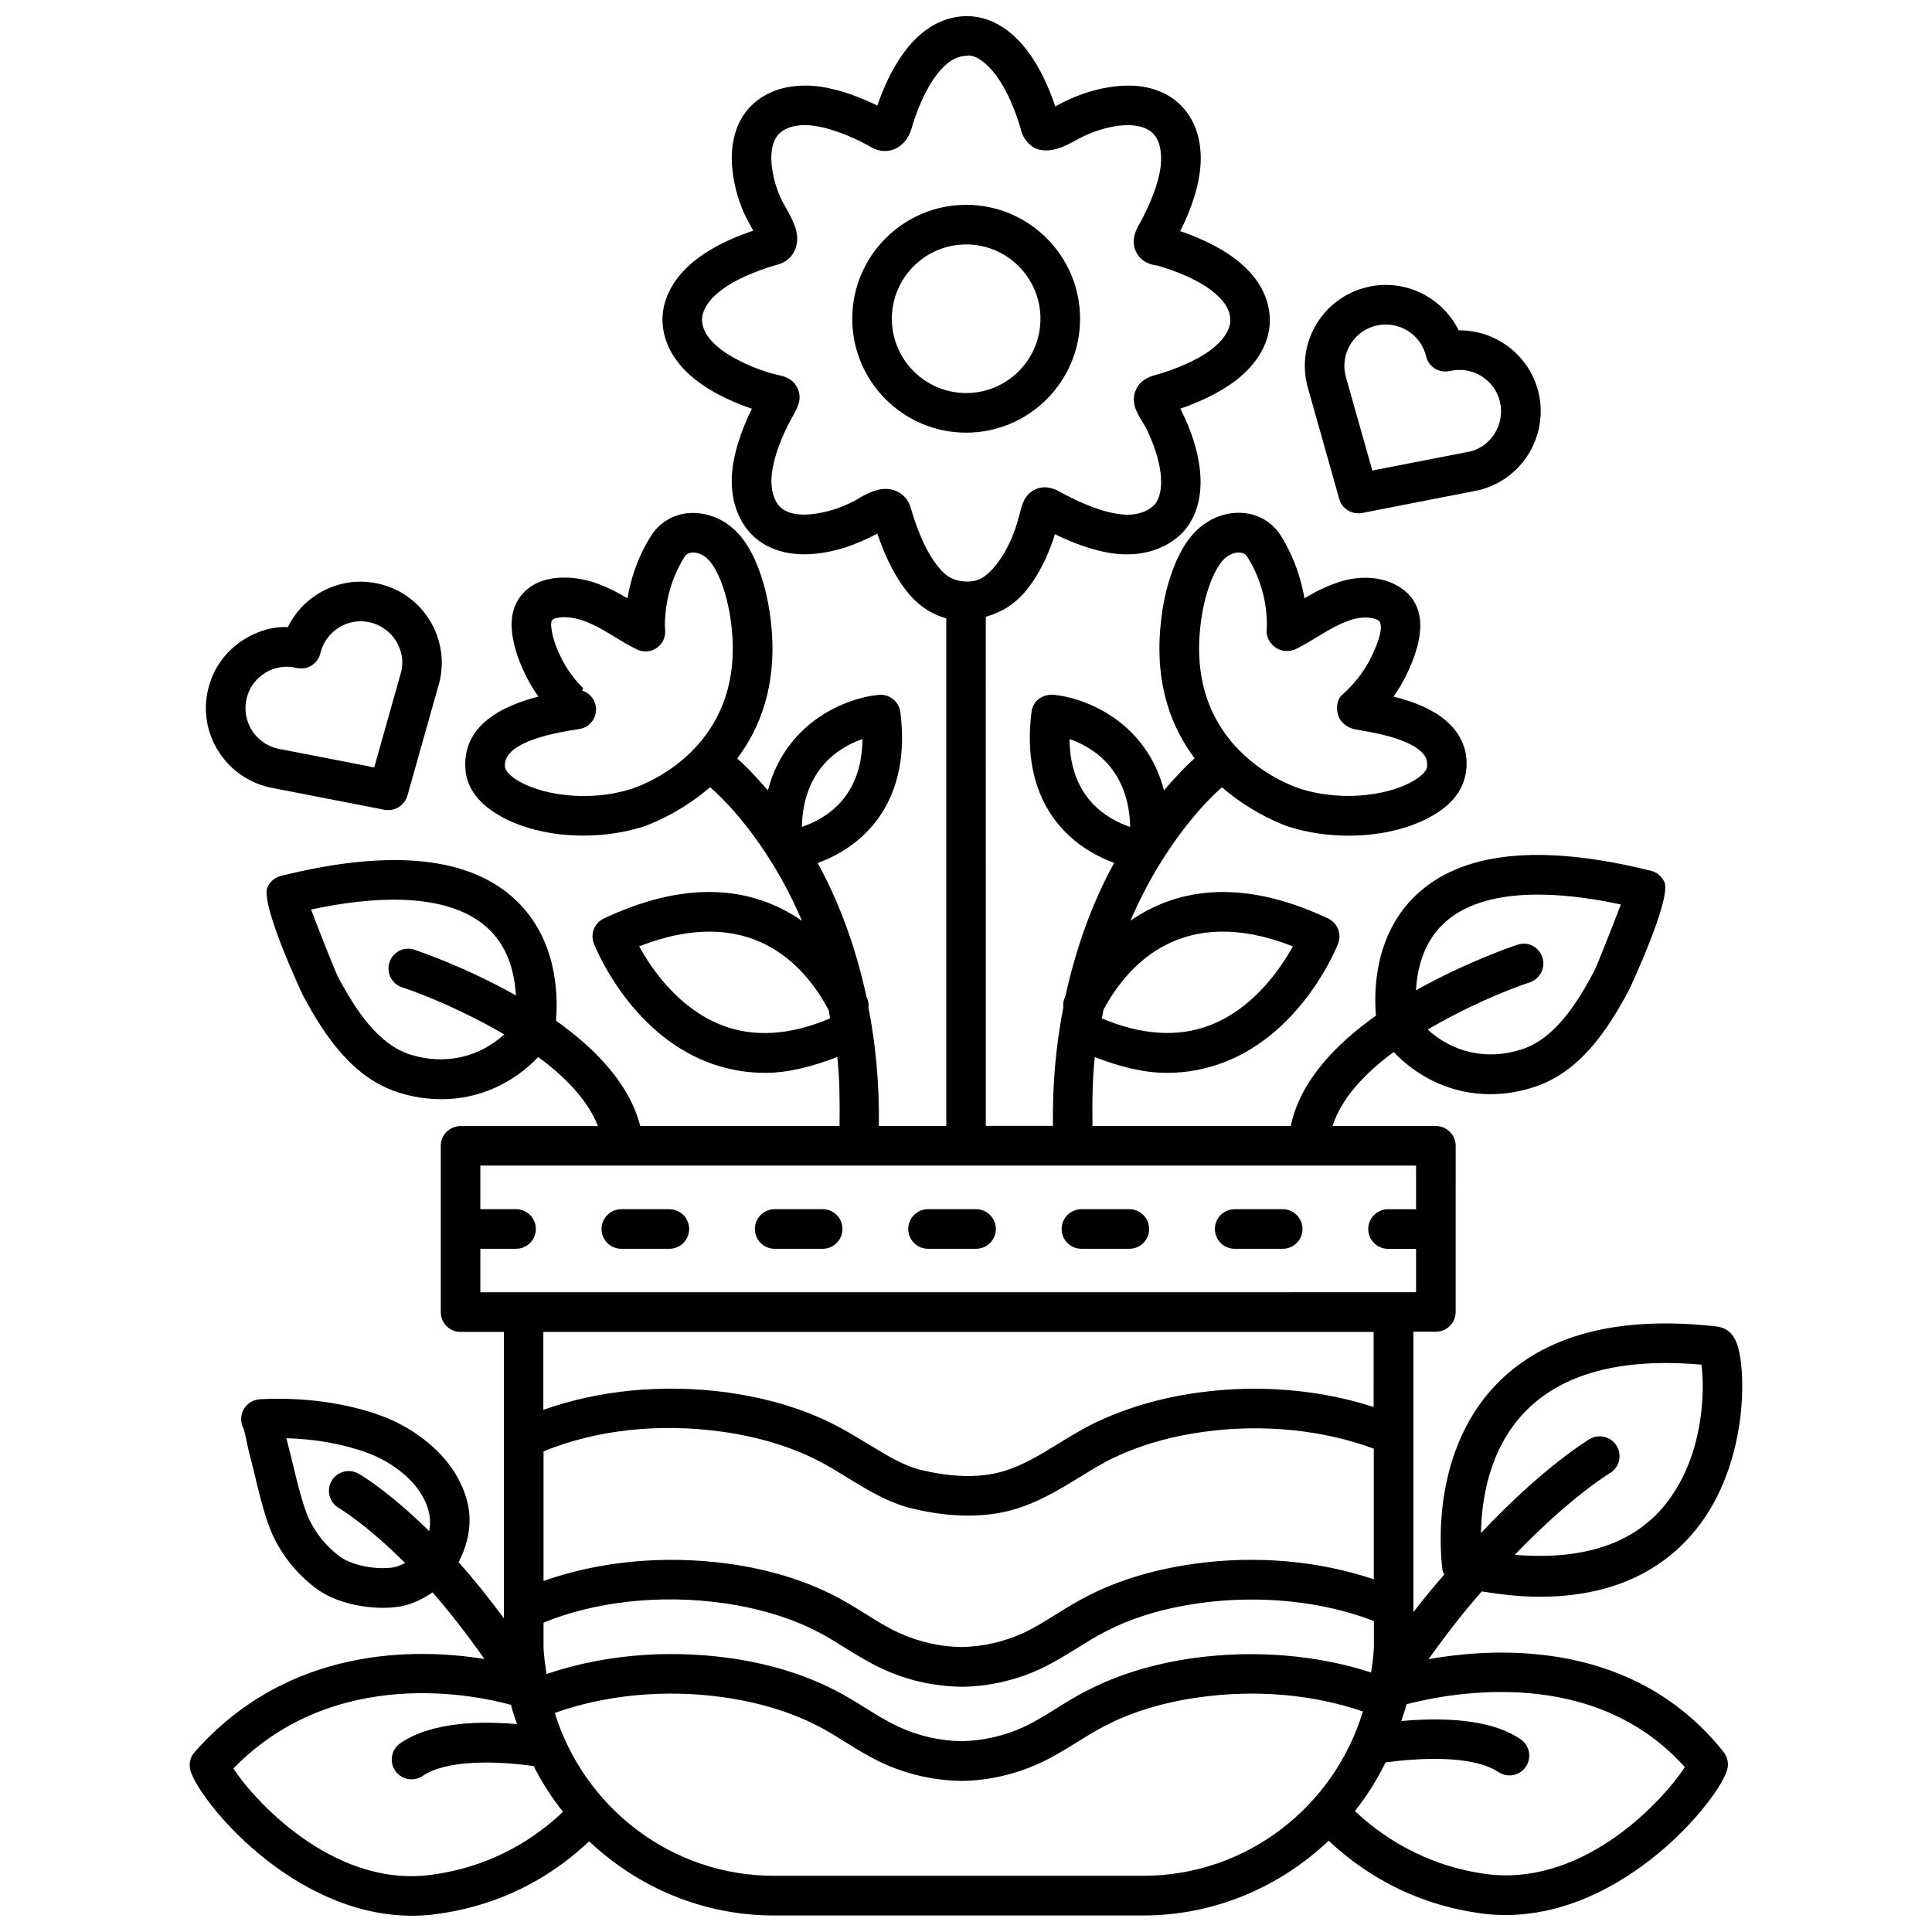 <?xml version="1.0" encoding="UTF-8"?>
<!-- Uploaded to: SVG Repo, www.svgrepo.com, Generator: SVG Repo Mixer Tools -->
<svg width="800px" height="800px" version="1.1" viewBox="144 144 512 512" xmlns="http://www.w3.org/2000/svg">
 <defs>
  <clipPath id="a">
   <path d="m194 148.09h412v503.81h-412z"/>
  </clipPath>
 </defs>
 <path d="m321.38 464.45h-12.723c-2.898 0-5.246 2.352-5.246 5.246 0 2.898 2.352 5.246 5.246 5.246h12.723c2.898 0 5.246-2.352 5.246-5.246 0.004-2.894-2.348-5.246-5.246-5.246z"/>
 <path d="m362.02 464.45h-12.723c-2.898 0-5.246 2.352-5.246 5.246 0 2.898 2.352 5.246 5.246 5.246h12.723c2.898 0 5.246-2.352 5.246-5.246 0.004-2.894-2.348-5.246-5.246-5.246z"/>
 <path d="m402.66 464.45h-12.723c-2.898 0-5.246 2.352-5.246 5.246 0 2.898 2.352 5.246 5.246 5.246h12.723c2.898 0 5.246-2.352 5.246-5.246 0.004-2.894-2.348-5.246-5.246-5.246z"/>
 <path d="m443.29 464.45h-12.699c-2.898 0-5.246 2.352-5.246 5.246 0 2.898 2.352 5.246 5.246 5.246h12.699c2.898 0 5.246-2.352 5.246-5.246 0-2.894-2.371-5.246-5.246-5.246z"/>
 <path d="m483.93 464.45h-12.723c-2.898 0-5.246 2.352-5.246 5.246 0 2.898 2.352 5.246 5.246 5.246h12.723c2.898 0 5.246-2.352 5.246-5.246 0-2.894-2.352-5.246-5.246-5.246z"/>
 <g clip-path="url(#a)">
  <path d="m522.57 583.7c4.746-6.633 9.469-12.699 14.105-17.949 5.332 0.84 10.496 1.406 15.262 1.406 17.234 0 30.73-5.481 40.285-16.352 15.008-17.109 14.738-43.18 12.113-50.633-1.176-3.273-3.254-4.305-5.144-4.617-26.305-3.023-46.035 2.203-58.715 15.387-18.535 19.293-14.336 48.219-14.148 49.438 0.043 0.336 0.316 0.547 0.418 0.859-2.707 3.168-5.438 6.383-8.188 10.012v-74.332h5.961c2.898 0 5.246-2.352 5.246-5.246v-21.938c0-0.02 0.02-0.02 0.02-0.043 0-0.02-0.02-0.02-0.02-0.043l0.004-21.996c0-2.898-2.352-5.246-5.246-5.246h-27.395c2.309-7.262 8.461-13.898 16.207-19.605 6.824 7.117 15.871 11.168 25.547 11.168 3.801 0 7.641-0.586 11.461-1.828 12.324-3.883 19.711-15.199 25.359-25.777 0.125-0.23 11.355-24.184 9.383-28.613-0.652-1.469-1.996-2.602-3.547-2.981-29.305-7.305-50.297-5.082-62.41 6.57-10.727 10.309-11.082 24.793-10.496 31.824-10.77 7.641-20.152 17.465-22.566 29.242h-52.543c-0.082-6.359-0.02-12.594 0.609-18.262 6.551 2.519 12.973 4.176 19.062 4.176 5.269 0 10.348-0.945 15.219-2.812 20.887-8.062 29.828-30.5 30.207-31.445 0.988-2.582-0.168-5.481-2.664-6.656-24.16-11.398-41.102-7.223-52.375 0.586 9.426-21.895 21.875-33.312 24.246-35.352 8.27 7.137 16.73 10.141 17.719 10.453 5.039 1.594 10.496 2.371 15.871 2.371 8.836 0 17.422-2.121 23.555-6.129 5.75-3.777 7.348-8.039 7.684-12.09 0.02-1.258 0.043-2.793-0.441-4.555-1.281-4.766-4.871-8.543-10.707-11.273-2.664-1.238-5.394-2.121-8.207-2.812 1.195-1.68 2.246-3.422 3.148-5.207 5.75-11.547 5.207-19.566-1.637-23.891-4.199-2.625-10.055-3.129-15.703-1.344-3.715 1.156-6.656 2.75-9.426 4.387-0.082-0.566-0.188-1.113-0.293-1.594-1.09-5.312-3.066-10.309-5.836-14.82-2.035-3.297-5.227-5.438-8.984-6.066-4.305-0.691-8.816 0.609-12.387 3.527-3.945 3.273-6.047 7.894-7.262 11.105-1.805 4.703-2.961 10.055-3.441 15.91-1.301 15.242 3.106 26.344 9.109 34.344-1.594 1.363-4.43 4.199-8.125 8.48-4.598-17.719-20.07-24.434-29.391-25.336-3.043-0.082-5.375 1.742-5.711 4.555-2.938 22.922 8.797 35.246 21.914 40.012-5.184 9.363-9.844 21.203-12.953 35.395-0.02 0.043-0.062 0.105-0.082 0.168-0.441 0.902-0.547 1.867-0.461 2.812-1.848 9.426-2.898 19.773-2.75 31.32h-17.781l-0.004-134.92c3.988-1.133 7.684-3.191 10.914-7.223 2.812-3.547 5.121-7.914 6.863-12.973 0.211-0.566 0.379-1.133 0.523-1.699 4.094 2.016 9.656 4.281 15.199 5.082 6.949 0.988 13.246-0.652 17.758-4.641 4.473-3.945 6.422-10.602 5.394-18.223-0.629-4.68-2.164-9.469-4.641-14.59-0.148-0.293-0.316-0.586-0.441-0.883 4.051-1.406 9.676-3.738 14.336-7.199 6.191-4.66 9.508-10.539 9.363-16.582-0.105-4.176-1.785-10.328-9.172-15.91-4.746-3.609-10.559-5.984-14.57-7.348 2.043-4.031 4.312-9.598 5.129-15.18 1.027-7.031-0.523-13.266-4.344-17.508-4.031-4.555-10.434-6.59-18.074-5.668-4.977 0.566-10.012 2.184-14.969 4.848-0.316 0.168-0.586 0.336-0.859 0.461-1.91-5.711-4.281-10.496-7.074-14.316-4.641-6.34-10.496-9.781-16.816-9.613-5.984 0.188-11.461 3.359-15.828 9.133-3.672 4.785-6.086 10.621-7.43 14.57-3.758-1.848-9.426-4.199-15.137-5.016-6.297-0.883-12.07 0.273-16.352 3.402-5.332 3.863-7.789 10.496-6.926 18.621 0.398 3.633 1.301 7.242 2.731 10.664 0.629 1.512 1.406 2.938 2.184 4.367 0.211 0.379 0.418 0.734 0.609 1.113-4.309 1.441-10.016 3.793-14.613 7.254-6.152 4.535-9.594 10.602-9.445 16.668 0.125 4.094 1.762 10.141 8.898 15.684 4.996 3.902 11.125 6.34 14.801 7.578-1.867 3.777-4.305 9.574-5.082 15.473-0.84 6.148 0.398 11.859 3.508 16.078 3.883 5.289 10.559 7.727 18.559 6.863 5.102-0.523 10.348-2.164 16.246-5.332 1.574 4.641 3.906 10.078 7.199 14.504 3.148 4.242 6.781 6.781 11.082 7.957v134.54h-17.863c0.148-11.547-0.902-21.895-2.75-31.32 0.082-0.945-0.02-1.891-0.461-2.793-0.02-0.043-0.043-0.082-0.062-0.125-3.086-14.211-7.766-26.07-12.953-35.457 13.121-4.746 24.855-17.086 21.914-40.012-0.355-2.809-2.894-4.805-5.688-4.551-9.34 0.902-24.812 7.641-29.41 25.336-3.691-4.305-6.547-7.117-8.121-8.48 6.004-7.996 10.41-19.102 9.109-34.344-0.504-5.879-1.66-11.23-3.441-15.891-1.219-3.211-3.273-7.852-7.262-11.125-3.551-2.918-8.105-4.18-12.367-3.527-3.758 0.629-6.949 2.769-8.984 6.047-2.793 4.469-4.766 9.465-5.856 14.82-0.105 0.504-0.211 1.027-0.273 1.594-2.773-1.637-5.711-3.234-9.426-4.387-6.445-1.973-15.473-1.934-19.629 4.848-2.309 3.906-1.742 8.25-1.113 11.191 0.629 2.918 1.723 5.836 3.422 9.238 0.902 1.785 1.953 3.504 3.129 5.144-9.301 2.371-20.57 7.559-19.293 19.773 0.293 2.918 1.867 7.18 7.621 10.938 6.129 4.008 14.715 6.129 23.574 6.129 5.352 0 10.832-0.777 15.871-2.371 0.965-0.316 9.445-3.297 17.719-10.453 2.352 1.996 14.906 13.371 24.352 35.414-11.273-7.828-28.215-12.07-52.5-0.629-2.5 1.176-3.652 4.074-2.644 6.656 0.379 0.945 9.301 23.387 30.188 31.445 4.871 1.867 9.949 2.812 15.219 2.812 6.109 0 12.531-1.68 19.102-4.199 0.629 5.668 0.672 11.922 0.586 18.285l-52.82-0.008c-2.832-11.188-11.945-20.551-22.316-27.898 0.586-7.031 0.23-21.516-10.496-31.805-12.09-11.652-33.082-13.855-62.41-6.57-1.574 0.398-2.898 1.492-3.547 2.981-2.016 4.473 9.258 28.402 9.383 28.652 5.648 10.559 13.078 21.875 25.336 25.758 3.82 1.219 7.66 1.785 11.441 1.785 9.699 0 18.766-4.051 25.59-11.168 7.285 5.352 13.184 11.523 15.809 18.285h-36.398c-2.898 0-5.246 2.352-5.246 5.246v44.062c0 2.898 2.352 5.246 5.246 5.246h11.484v75.887c-4.219-5.688-8.23-10.645-12.008-14.883 2.5-4.785 3.633-10.203 2.414-15.535-2.769-11.883-13.539-19.754-22.691-23.176-9.574-3.547-21.012-5.016-32.074-4.473-0.168 0.02-0.355 0.02-0.547 0.043-2.856 0.316-4.934 2.812-4.703 5.668 0.062 0.777 0.293 1.512 0.652 2.164 0.316 1.07 0.734 3.066 1.008 4.41l0.418 1.848c0.586 2.141 1.09 4.281 1.617 6.422 1.051 4.41 2.121 8.816 3.695 13.141 2.352 6.402 6.926 12.406 12.531 16.52 4.934 3.609 11.922 5.082 17.676 5.082 1.176 0 2.289-0.062 3.336-0.188 3.59-0.398 6.824-1.891 9.762-3.906 4.281 4.871 8.922 10.812 13.75 17.656-17.988-2.898-51.891-3.57-76.789 24.664-1.195 1.324-1.594 3.191-1.113 4.914 2.289 7.914 26.977 38.457 58.734 38.457 1.742 0 3.504-0.082 5.246-0.293 20.32-2.371 33.84-12.008 41.668-19.438 12.824 12.113 30.02 19.668 48.996 19.668h97.781c19.082 0 36.336-7.621 49.207-19.816 7.852 7.367 21.41 17.023 41.648 19.418 1.762 0.188 3.504 0.273 5.227 0.273 31.719 0 56.426-30.543 58.734-38.457 0.461-1.637 0.125-3.402-0.945-4.746-23.379-29.367-59.004-27.98-78.191-24.602zm3.906-194.85c8.543-8.164 24.73-9.91 47.062-5.164-2.332 6.191-6.34 16.227-7.094 17.758-4.641 8.691-10.539 17.926-19.27 20.676-9.195 2.961-18.18 0.754-24.832-5.269 10.18-6.004 20.824-10.453 27.059-12.512 2.75-0.922 4.242-3.883 3.336-6.633-0.883-2.731-3.777-4.305-6.613-3.336-1.09 0.355-13.562 4.578-26.891 12.09 0.355-5.496 1.824-12.426 7.242-17.609zm-61.719-90.371c1.281-3.316 2.582-5.457 4.113-6.738 1.051-0.859 2.289-1.324 3.402-1.324 0.211 0 0.418 0.02 0.586 0.043 0.754 0.125 1.324 0.504 1.785 1.238 2.141 3.465 3.652 7.285 4.473 11.379 0.441 2.141 0.777 5.773 0.566 7.789-0.188 1.891 0.82 3.652 2.371 4.746 1.344 0.945 3.254 1.156 4.809 0.609h0.02c0.125-0.043 0.25-0.082 0.355-0.125 0.148-0.066 0.215-0.09 0.297-0.152 0.125-0.043 0.23-0.105 0.336-0.168 1.973-1.008 3.738-2.098 5.5-3.148 3-1.828 5.606-3.402 8.922-4.43 2.562-0.82 5.481-0.715 7.012 0.23 0.504 0.336 1.91 2.059-2.184 10.266-1.723 3.359-4.242 6.59-7.348 9.363-1.512 1.324-1.723 3.484-1.176 5.414 0.523 1.93 2.539 3.465 4.535 3.801 5.016 0.883 9.781 1.723 13.961 3.652 1.973 0.926 4.449 2.457 4.996 4.492 0.105 0.379 0.105 0.965 0.105 1.828-0.062 0.715-0.883 1.93-2.961 3.297-6.066 3.969-18.828 6.191-30.523 2.519-0.02 0-0.043-0.02-0.062-0.02-1.219-0.379-29.43-9.34-26.68-41.523 0.418-4.871 1.363-9.262 2.789-13.039zm-37.324 41.375c6.297 2.184 15.703 7.996 16.078 23.301-6.566-2.223-15.973-8.039-16.078-23.301zm59.199 54.938c-3.359 6.066-10.559 16.543-22.043 20.93-8.461 3.234-18.117 2.582-28.57-1.828 0.148-0.754 0.273-1.555 0.418-2.309 6.488-12.113 21.078-28.215 50.195-16.793zm-101.25-116.13c-0.609-2.184-2.055-3.82-4.07-4.617-0.859-0.336-1.723-0.484-2.582-0.484-3.023 0-5.941 1.762-8.23 3.148-3.652 1.93-7.578 3.148-11.379 3.547-2.414 0.297-6.84 0.297-8.984-2.602-1.445-1.973-2.012-5.039-1.551-8.438 0.84-6.297 4.367-12.93 5.5-14.906 1.258-2.246 2.562-4.555 1.301-7.367-1.238-2.731-3.82-3.273-5.207-3.57l-1.531-0.375c-4.051-1.133-9.781-3.445-13.77-6.531-3.168-2.477-4.766-4.996-4.828-7.684-0.062-2.539 1.867-5.519 5.207-7.977 4.934-3.695 12.07-5.918 14.863-6.695 1.926-0.523 3.481-1.742 4.363-3.484 0.988-1.93 1.051-4.324 0.148-6.738-0.652-1.742-1.535-3.359-2.438-4.977-0.586-1.051-1.195-2.098-1.66-3.254-1.051-2.519-1.723-5.144-2.016-7.789-0.273-2.457-0.273-6.906 2.644-9.027 2.016-1.469 5.164-2.035 8.668-1.492 5.207 0.754 11.293 3.465 15.305 5.793 1.805 1.008 3.945 1.156 5.856 0.398 2.141-0.883 3.801-2.832 4.578-5.457 1.195-4.262 3.57-10.266 6.676-14.297 2.457-3.234 5.082-4.914 7.789-4.996 2.184-0.609 5.562 1.91 8.039 5.312 2.644 3.609 4.977 8.816 6.695 14.969 0.418 1.574 2.184 3.633 3.695 4.262 3.695 1.512 7.684-0.461 11.398-2.562 3.422-1.828 7.16-3.043 10.832-3.484 1.867-0.211 6.59-0.461 9.027 2.246 2.414 2.664 2.059 7.199 1.805 9.027-0.902 6.129-4.387 12.742-5.879 15.344-1.742 3.129-1.258 5.481-0.547 6.906 1.492 3 4.598 3.441 5.582 3.57 2.098 0.566 9.32 2.75 14.359 6.59 3.316 2.519 4.953 5.082 5.016 7.828 0.062 2.477-1.891 5.457-5.164 7.914-5.246 3.906-12.723 6.129-14.906 6.738-0.902 0.25-3.672 1.008-4.934 3.801-0.566 1.238-1.008 3.254 0.168 5.75 0.441 1.008 1.051 1.996 1.637 2.961 0.355 0.586 0.691 1.156 1.008 1.762 1.996 4.137 3.191 7.871 3.672 11.441 0.211 1.512 0.672 6.613-1.953 8.941-2.898 2.582-7.031 2.477-9.277 2.098-6.066-0.883-12.723-4.367-15.344-5.836-0.965-0.523-3.547-1.953-6.359-0.777-1.867 0.754-3.148 2.309-3.82 4.555l-0.734 2.625c-0.273 1.027-0.547 2.059-0.883 3.043-1.344 3.926-3.086 7.223-5.184 9.867-2.477 3.129-4.66 4.43-7.473 4.43h-0.062c-3.59 0-5.836-1.238-8.293-4.512-3.539-4.672-5.742-11.348-6.773-14.938zm-12.824 61.191c-0.105 15.262-9.488 21.074-16.059 23.281 0.375-15.281 9.781-21.098 16.059-23.281zm-61.215 13.203c-0.02 0-0.062 0-0.062 0.02-11.691 3.695-24.457 1.469-30.543-2.519-2.035-1.34-2.856-2.598-2.918-3.269-0.504-4.684 6.09-8.082 19.543-10.059 0.082 0 0.168-0.02 0.25-0.043 2.832-0.484 4.746-3.148 4.281-6.004-0.312-2.012-1.781-3.586-3.629-4.176l0.273-0.629c-0.754-0.734-1.488-1.531-2.16-2.371-1.344-1.637-2.519-3.422-3.465-5.289-1.301-2.562-2.098-4.703-2.519-6.695-0.523-2.438-0.312-3.297-0.145-3.57 0.586-0.965 4.051-1.301 7.512-0.23 3.297 1.027 5.898 2.602 8.902 4.41 1.91 1.172 3.863 2.348 6.047 3.438 0.02 0 0.02 0.02 0.043 0.02 1.172 0.59 2.434 0.676 3.609 0.383 0.316-0.082 0.629-0.188 0.922-0.336 0.988-0.465 1.805-1.219 2.371-2.207 0.062-0.125 0.125-0.25 0.188-0.379v-0.02c0.398-0.883 0.523-1.828 0.418-2.731-0.184-2.055 0.152-5.582 0.594-7.723 0.84-4.137 2.332-7.957 4.473-11.379 0.441-0.715 1.008-1.113 1.785-1.238 1.258-0.188 2.769 0.293 3.969 1.281 1.555 1.281 2.875 3.422 4.137 6.758 1.426 3.758 2.371 8.164 2.793 13.059 2.742 32.16-25.469 41.125-26.668 41.5zm24.059 62.664c-11.484-4.387-18.684-14.863-22.02-20.93 29.348-11.461 43.789 4.809 50.215 16.879 0.148 0.715 0.273 1.469 0.398 2.203-10.477 4.449-20.094 5.121-28.594 1.848zm-82.625 7.766c-8.691-2.75-14.59-11.988-19.207-20.594-0.777-1.594-4.809-11.672-7.137-17.863 22.293-4.746 38.52-2.981 47.062 5.164 5.438 5.184 6.906 12.113 7.242 17.613-13.352-7.535-25.82-11.754-26.91-12.113-2.769-0.965-5.731 0.586-6.613 3.336-0.902 2.75 0.586 5.711 3.336 6.613 6.234 2.059 16.898 6.508 27.078 12.492-6.672 6.043-15.699 8.207-24.852 5.352zm18.516 51.453h9.465c2.898 0 5.246-2.352 5.246-5.246 0-2.898-2.352-5.246-5.246-5.246l-9.465-0.004v-11.547h247.98v11.566h-7.43c-2.898 0-5.246 2.352-5.246 5.246 0 2.898 2.352 5.246 5.246 5.246h7.43v11.504l-247.98 0.004zm127.5 130.48c-0.02 0-0.02 0 0 0-5.668-0.062-11.418-1.387-16.625-3.801-3.043-1.387-5.879-3.168-8.711-4.934-2.731-1.699-5.481-3.402-8.312-4.828-8.164-4.176-17.633-7.055-28.129-8.5-16.898-2.289-33.691-0.652-48.199 4.281-0.316-2.539-0.777-5.039-0.777-7.641v-5.984c13.582-5.562 30.797-7.535 47.547-5.184 9.195 1.281 17.758 3.84 24.812 7.453 2.582 1.301 5.016 2.832 7.453 4.344 3.234 2.016 6.488 4.008 9.93 5.606 6.488 3.023 13.707 4.68 20.906 4.766h0.043c0.02 0 0.02 0.02 0.043 0.02h0.062c7.16-0.082 14.379-1.723 20.887-4.746 3.422-1.594 6.613-3.57 9.824-5.562 2.477-1.531 4.934-3.086 7.598-4.43 7.031-3.633 15.367-6.129 24.77-7.43 16.184-2.266 32.812-0.441 46.184 4.746v6.402c0 2.477-0.441 4.828-0.734 7.223-14.234-4.598-30.586-6.047-46.895-3.84-10.516 1.469-19.984 4.324-28.066 8.48-2.938 1.449-5.688 3.148-8.438 4.871-2.812 1.762-5.648 3.527-8.648 4.934-5.207 2.391-10.895 3.672-16.523 3.754zm0-24.938c-0.02 0-0.02 0 0 0-5.711-0.082-11.461-1.387-16.625-3.801-3.066-1.387-5.918-3.191-8.773-4.977-2.707-1.68-5.414-3.359-8.25-4.809-8.164-4.176-17.633-7.055-28.129-8.5-17.234-2.332-34.32-0.609-48.973 4.578v-34.344c13.73-5.648 30.523-7.598 47.527-5.184 9.215 1.301 17.801 3.863 24.855 7.453 2.562 1.281 4.996 2.769 7.43 4.262l2.414 1.469c4.281 2.602 8.879 5.269 14.105 6.801 0.043 0.02 0.082 0 0.125 0.02 0.02 0 0.02 0.02 0.02 0.02 5.648 1.449 10.98 2.184 15.977 2.184 4.242 0 8.25-0.504 11.945-1.555 6.613-1.867 12.219-5.289 17.633-8.605 2.602-1.594 5.207-3.211 7.852-4.578 7.41-3.695 15.828-6.215 25.023-7.453 15.766-2.227 31.906-0.461 45.113 4.449v34.617c-14.379-4.828-30.898-6.445-47.652-4.094-10.559 1.469-20.027 4.344-28.066 8.461-2.918 1.469-5.668 3.168-8.398 4.871-2.832 1.762-5.668 3.547-8.668 4.953-5.148 2.375-10.836 3.656-16.484 3.762zm109.27-63.605c-14.148-4.578-30.312-6.066-46.559-3.82-10.328 1.426-19.836 4.281-28.34 8.5-2.938 1.512-5.773 3.234-8.605 4.977-5.016 3.086-9.762 5.984-14.988 7.453-6.234 1.762-13.77 1.531-22.355-0.652-3.988-1.176-7.727-3.359-11.566-5.688l-2.371-1.426c-2.688-1.637-5.394-3.273-8.188-4.68-8.145-4.156-17.613-7.012-28.129-8.5-17.277-2.371-34.344-0.609-48.973 4.578v-20.637h220.04l-0.008 19.895zm40.051 1.301c9.824-10.203 25.566-14.402 46.77-12.531 0.922 6.422 0.84 24.645-10.012 37.617-8.48 10.117-21.832 14.211-39.445 12.785 14.652-15.281 25.066-21.578 25.191-21.645 2.5-1.469 3.316-4.68 1.848-7.18s-4.66-3.316-7.18-1.867c-0.547 0.336-12.406 7.473-28.82 24.918 0.168-8.672 2.055-22.148 11.648-32.098zm-300.42 41.27c-4.848 0.523-10.578-0.715-13.664-2.981-3.926-2.875-7.242-7.223-8.859-11.652-1.426-3.945-2.394-7.957-3.359-11.965-0.523-2.227-1.07-4.492-1.68-6.695l-0.23-1.008c7.66 0.188 15.176 1.531 21.664 3.945 6.277 2.332 14.273 7.852 16.102 15.703 0.379 1.66 0.379 3.336 0.082 4.977-10.852-10.684-18.305-15.008-18.809-15.281-2.562-1.387-5.711-0.461-7.117 2.059-1.406 2.519-0.484 5.711 2.035 7.137 0.125 0.062 7.137 4.176 17.508 14.547-1.152 0.543-2.348 1.07-3.672 1.215zm9.617 81.512c-25.441 2.832-46.141-20.09-51.473-28.297 27.039-27.711 64.949-19.25 73.578-16.855 0.398 1.742 1.051 3.402 1.594 5.102-9.551-0.84-22.566-0.652-30.898 5.039-2.394 1.637-3.023 4.891-1.387 7.305 1.008 1.469 2.644 2.289 4.324 2.289 1.027 0 2.059-0.293 2.961-0.902 6.234-4.262 19.207-4.074 29.43-2.602 2.184 4.324 4.766 8.332 7.746 12.113-6.676 6.356-18.305 14.754-35.875 16.809zm189.62 0.148h-97.781c-27.414 0-50.402-18.262-58.129-43.16 13.098-4.703 28.969-6.359 44.547-4.176 9.195 1.281 17.758 3.84 24.832 7.453 2.602 1.301 5.039 2.832 7.496 4.367 3.211 2.016 6.445 3.988 9.867 5.582 6.551 3.043 13.75 4.68 20.887 4.766h0.043c0.02 0 0.02 0.02 0.043 0.02h0.062c7.117-0.082 14.359-1.742 20.867-4.766 3.422-1.574 6.613-3.547 9.824-5.543 2.477-1.531 4.953-3.086 7.621-4.43 6.992-3.609 15.555-6.172 24.77-7.43 15.242-2.141 30.355-0.672 43.305 3.758-7.602 25.105-30.691 43.559-58.254 43.559zm92.008-0.336c-17.844-2.098-29.746-11.043-35.875-16.816 3.148-4.008 5.879-8.293 8.125-12.91 18.703-2.434 26.809 0.441 29.852 2.539 0.902 0.609 1.953 0.922 2.981 0.922 1.66 0 3.297-0.797 4.324-2.266 1.637-2.371 1.051-5.648-1.344-7.305-6.633-4.555-17.402-6.109-31.637-4.848 0.441-1.492 1.027-2.918 1.387-4.449 12.387-3.211 49.773-10.141 73.746 16.668-5.25 8.102-25.695 31.109-51.559 28.465z"/>
 </g>
 <path d="m430.23 228.47c0-16.648-13.562-30.188-30.188-30.188s-30.188 13.539-30.188 30.188c0 16.648 13.539 30.188 30.188 30.188 16.648 0 30.188-13.543 30.188-30.188zm-30.188 19.691c-10.852 0-19.691-8.836-19.691-19.691 0-10.852 8.836-19.691 19.691-19.691 10.875 0 19.691 8.836 19.691 19.691 0 10.852-8.816 19.691-19.691 19.691z"/>
 <path d="m215.27 352.64 30.629 5.961c0.336 0.062 0.672 0.082 1.008 0.082 2.309 0 4.387-1.531 5.059-3.82l8.523-30.23c2.75-11.523-4.387-23.152-15.91-25.883-5.609-1.34-11.363-0.418-16.254 2.586-3.504 2.16-6.277 5.227-8.039 8.859-3.945-0.211-7.977 1.027-11.504 3.191-4.891 3-8.312 7.723-9.637 13.309-2.746 11.523 4.391 23.133 16.125 25.945zm-5.922-23.512c0.672-2.856 2.438-5.269 4.934-6.82 1.742-1.074 3.715-1.617 5.711-1.617 0.859 0 1.723 0.105 2.582 0.316 1.344 0.316 2.793 0.105 3.969-0.629 1.195-0.734 2.035-1.891 2.352-3.254 0.691-2.856 2.434-5.289 4.934-6.824 2.516-1.574 5.477-2.039 8.309-1.344 5.898 1.406 9.551 7.348 8.188 13.035l-7.156 25.379-25.676-4.996c-5.898-1.406-9.551-7.348-8.145-13.246z"/>
 <path d="m498.91 276.21c0.629 2.289 2.731 3.82 5.039 3.82 0.336 0 0.652-0.02 1.008-0.082l30.836-6.023c11.523-2.75 18.66-14.359 15.934-25.883-2.352-9.844-11.211-16.5-20.906-16.5h-0.273c-4.305-8.797-14.336-13.832-24.266-11.441-5.606 1.324-10.309 4.766-13.328 9.637-3 4.891-3.926 10.664-2.519 16.457zm2.981-40.977c1.531-2.5 3.945-4.262 6.801-4.934 5.961-1.406 11.84 2.266 13.246 8.145 0.336 1.363 1.176 2.539 2.352 3.254 1.176 0.734 2.644 0.902 3.945 0.629 5.941-1.387 11.84 2.227 13.266 8.125 1.387 5.898-2.246 11.84-7.934 13.203l-25.883 5.039-7.117-25.168c-0.672-2.832-0.207-5.793 1.324-8.293z"/>
</svg>